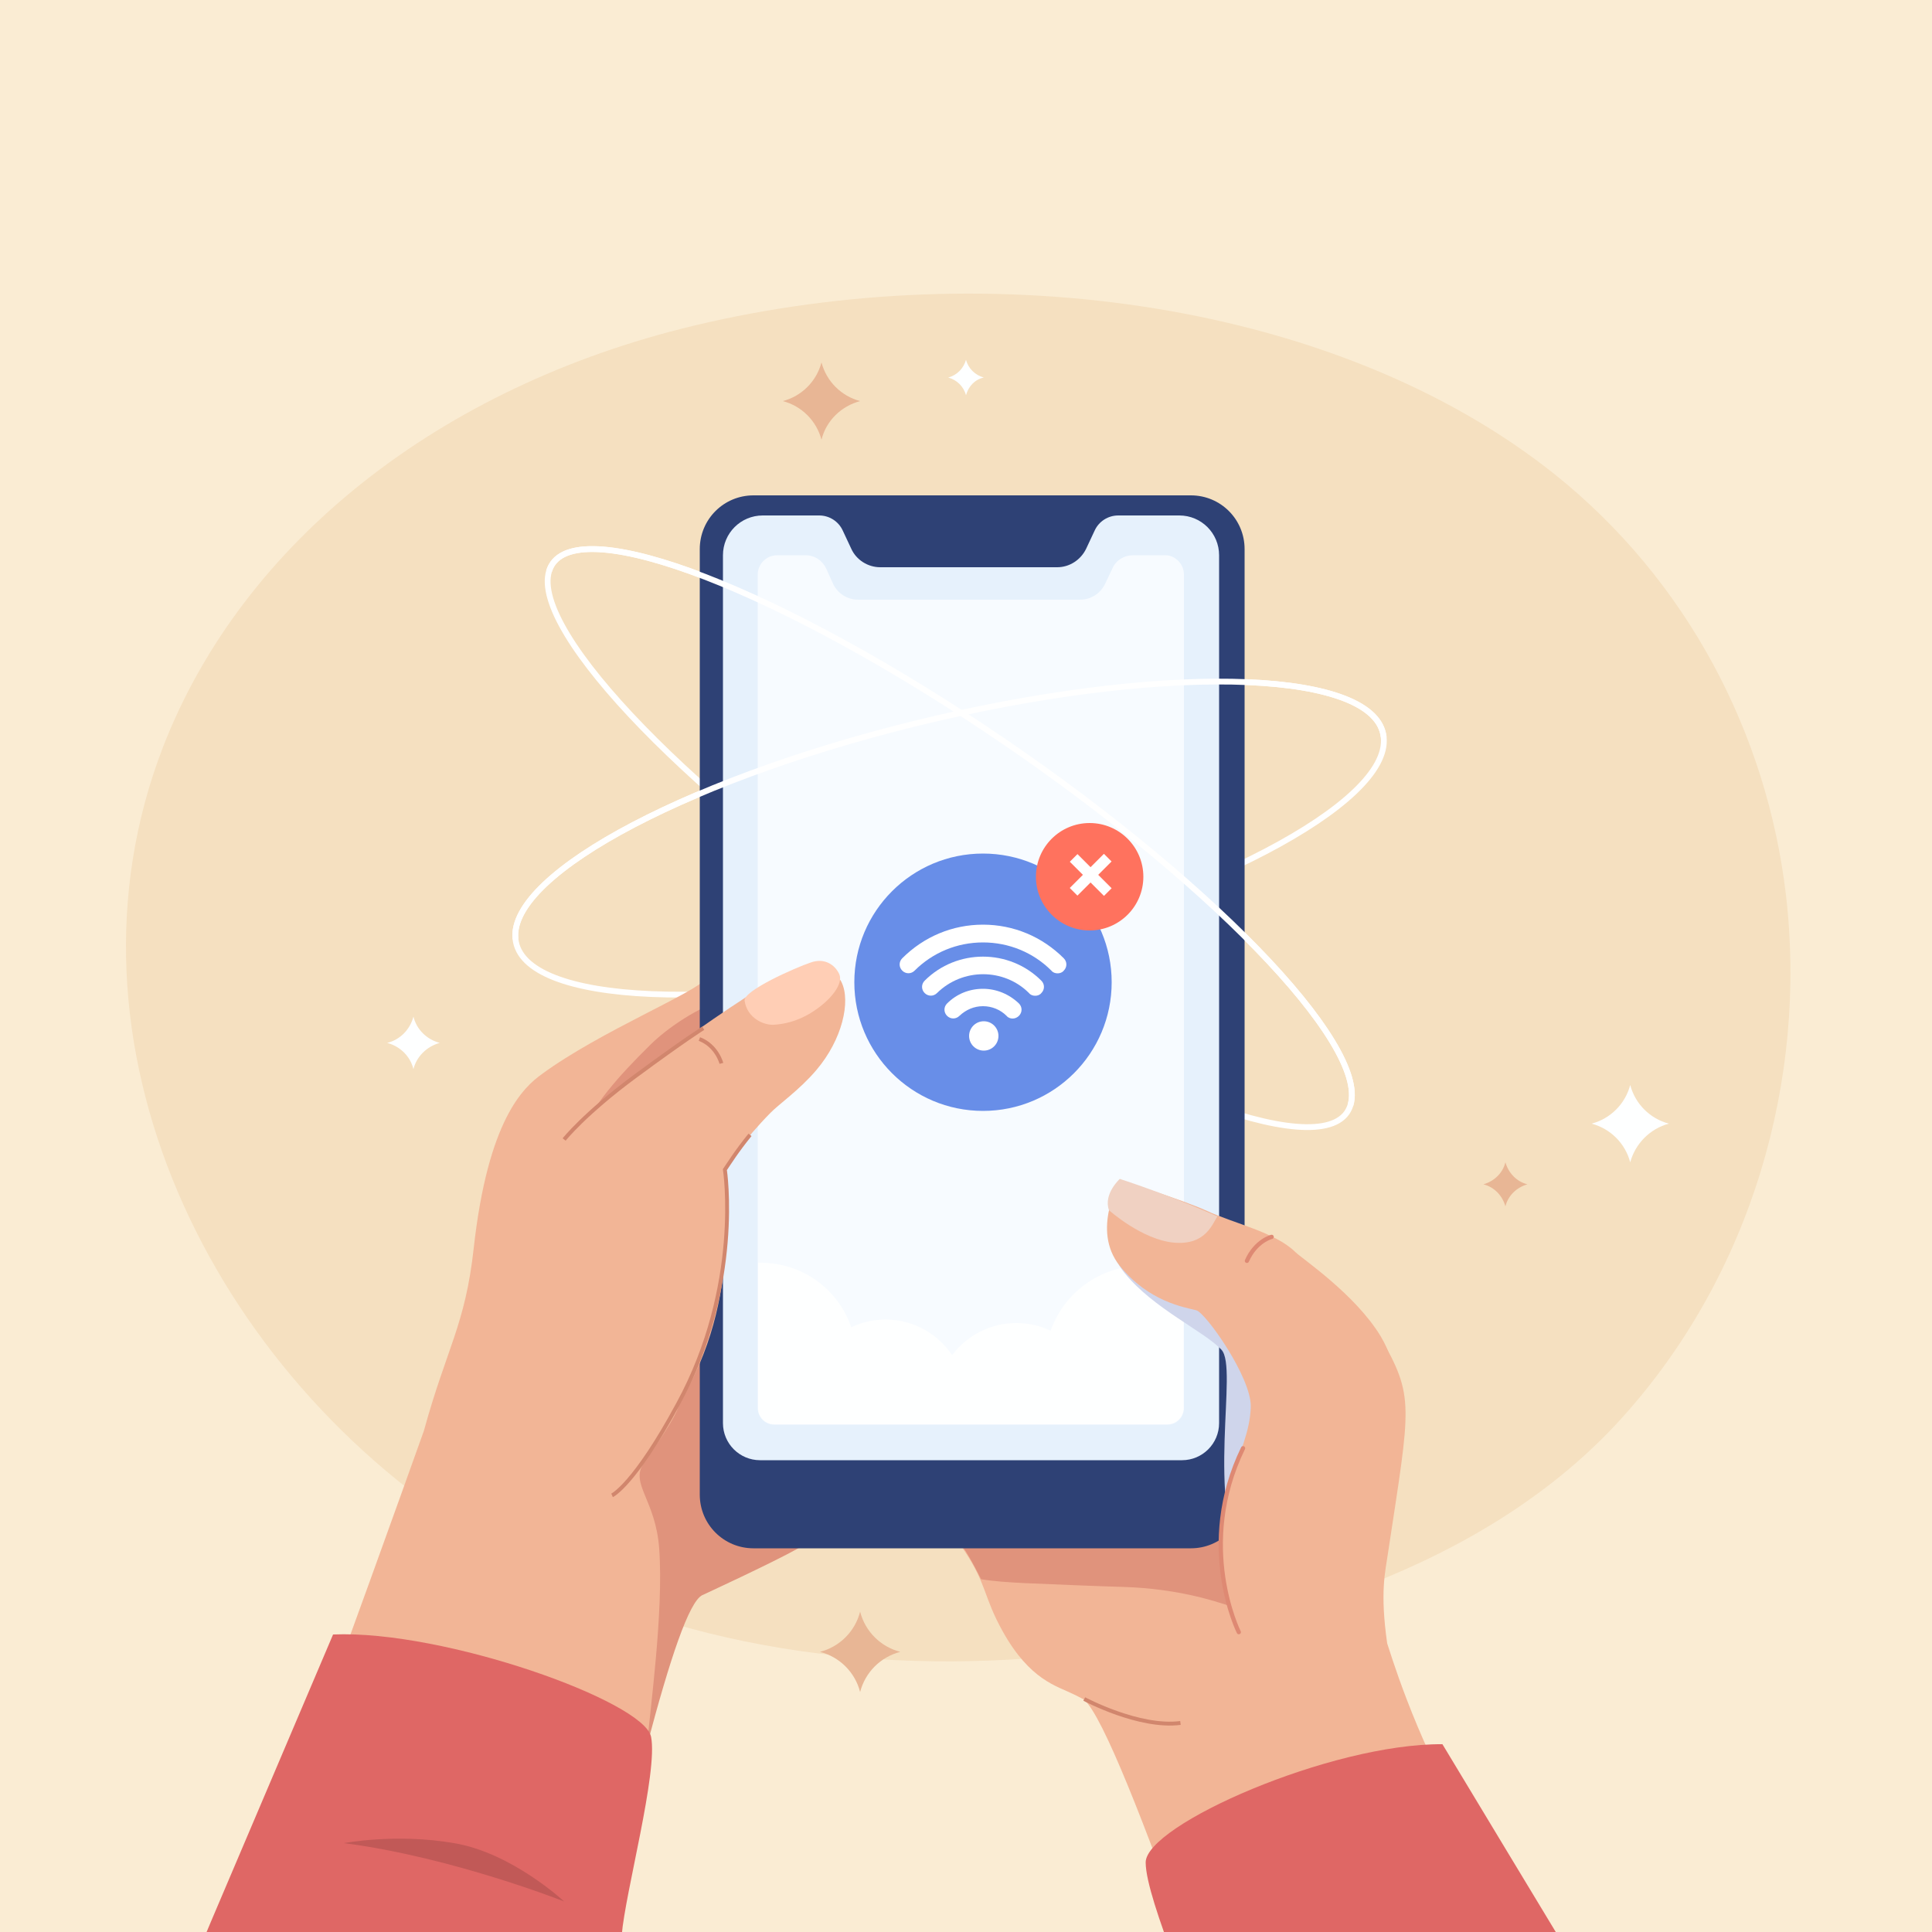 <?xml version="1.0" encoding="utf-8"?>
<!-- Generator: Adobe Illustrator 19.0.0, SVG Export Plug-In . SVG Version: 6.00 Build 0)  -->
<svg version="1.1" xmlns="http://www.w3.org/2000/svg" xmlns:xlink="http://www.w3.org/1999/xlink" x="0px" y="0px"
	 viewBox="0 0 500 500" style="enable-background:new 0 0 500 500;" xml:space="preserve">
<style type="text/css">
	.st0{fill:#FAECD3;}
	.st1{fill:#F5E0C0;}
	.st2{clip-path:url(#SVGID_2_);}
	.st3{fill:none;stroke:#FFFFFF;stroke-width:1.5;stroke-miterlimit:10;}
	.st4{fill:#F2B596;}
	.st5{fill:#E0937C;}
	.st6{fill:none;stroke:#D1866D;stroke-miterlimit:10;}
	.st7{fill:#2E4175;}
	.st8{fill:#E6F1FC;}
	.st9{fill:#F7FBFF;}
	.st10{fill:#FEFFFF;}
	.st11{fill:#CFD5EB;}
	.st12{fill:#F0D1C2;}
	.st13{fill:none;stroke:#DE8973;stroke-width:1.101;stroke-linecap:round;stroke-linejoin:round;stroke-miterlimit:10;}
	.st14{fill:#FFCEB5;}
	.st15{fill:#DF6765;}
	.st16{fill:#C15957;}
	.st17{fill:#688EE8;}
	.st18{fill:#FFFFFF;}
	.st19{fill:#E8B695;}
	.st20{fill:#FF725E;}
</style>
<g id="BACKGROUND">
	<rect class="st0" width="500" height="500"/>
</g>
<g id="OBJECTS">
	<path class="st1" d="M462.2,231.6c-4.9-41.7-25.5-81.4-59.9-108.9C346.2,78,256.6,65.8,179.5,84.3c-65.5,15.7-116.7,55.9-137.3,109
		c-29.5,76.2,12.1,162.4,82.6,205.3c44.5,27.1,99,35.3,151.2,29.7c52.4-5.6,108.9-22.7,143.8-61.4
		C453.2,329.9,467.8,279.4,462.2,231.6z"/>
	<g>
		<defs>
			<rect id="SVGID_1_" width="500" height="500"/>
		</defs>
		<clipPath id="SVGID_2_">
			<use xlink:href="#SVGID_1_"  style="overflow:visible;"/>
		</clipPath>
		<g class="st2">
			<path class="st3" d="M254.5,188.3c-57.3-38.2-107.6-56.3-112.4-40.5c-4.8,15.8,37.7,59.6,95,97.7s107.6,56.3,112.4,40.5
				C354.3,270.2,311.7,226.4,254.5,188.3z"/>
			<path class="st3" d="M242.5,185.9c62-14.4,113.8-12.2,115.6,4.9c1.8,17.1-47,42.7-109.1,57.1c-62,14.4-113.8,12.2-115.6-4.9
				C131.6,225.9,180.4,200.3,242.5,185.9z"/>
			<g>
				<path class="st4" d="M239.1,321.7c-7.2-20.4-16.9-41.1-30.5-57.7c-2.6,2.7-4.9,5.9-7.1,9.1c-5.9-7.2-11.9-14.7-18.7-19.9
					c-2.7,3.7-27.5,13.7-42.6,24.8c-4.7,3.4-13.9,11.7-17.6,45c-2.2,20-7,25.8-12.9,47.3c-12.8,35.8-52.4,146-78.6,210.3l100.2,16.9
					c18.7-67.3,40.5-180.5,50.3-184.8c0,0,21-10.3,27.6-14c11.9-6.7,23-29.7,33.8-38.5c1.5-1.3,3.3-2.4,5.3-3.5
					C246.2,344.7,243.1,333,239.1,321.7z"/>
				<path class="st5" d="M148.7,295.7c2-0.6,3.9-1.1,5.9-1.7c7.9-2.4,15.6-5.4,23.1-8.6c11.8-5.1,23.5-10.7,35.4-15.4
					c-1.5-2-3-4-4.5-5.9c-2.6,2.7-4.9,5.9-7.1,9.1c-5.7-7.1-7.1-9.5-13.7-14.7c-6.8,2-14.9,7.3-19.6,12
					C159.9,278.7,154,285.3,148.7,295.7z"/>
				<g>
					<path class="st5" d="M224.8,311.3c-13.4,3.6-26.7,7.6-39.9,11.8c-12.1,10-18.1,24.3-21.7,39.1c2.7,0.2,10.7-8.1,12.4,1.2
						c0.4,2.2-7.9,13.5-9.1,15.4c-3.4,5.3,3.2,9.4,4.1,22c1.2,16.6-2.5,42.4-3.1,50.7c5.8-21.9,10.8-37.1,14.3-38.7
						c0,0,18-8.3,24.6-12c4.9-2.8,10.2-8.7,15.5-15.2c0.1-8,0.6-16,1.5-24c1.9-17.8,6.4-35.1,10.2-52.5
						C230.5,309.7,227.6,310.5,224.8,311.3z"/>
				</g>
				<g>
					<g>
						<path class="st4" d="M378.4,470c-12.4-20.9-19.1-44-19.4-44.7l0,0c-1.9-13.4-0.5-18.4,0.2-23.3c5.9-38.9,6.9-40.3-2-56.1
							c0,0-22.2,8.3-23.1,5.2c-0.2,0.1-0.4,0.1-0.7,0.2c-7.9,2.4-15.5,5.3-22.9,8.8c-0.1-0.4-0.2-0.9-0.4-1.3
							c-1-3.8-2.1-7.8-3.8-11.4c-14.6,7.5-32.4,18-43.3,29.7c-6.1,6.5-11.5,13.4-16.3,20.7c1.2,1.2,2.2,2.5,3,3.7
							c5.7,8.6,4.8,11.7,9.8,20.7c7.1,12.7,14,14.1,18.4,16.3c0.9,0.4,1.7,0.9,2.6,1.3c5,4.3,16.2,33.6,27,63.7
							c10.9,30.1,21.4,60.9,25.2,68.3l96.4-1.5C422.7,555.3,393.5,495.3,378.4,470z"/>
						<path class="st5" d="M253.9,408.7c3.6,0.6,7.4,0.8,11.1,1c6.9,0.3,18.8,0.8,25.8,1c6.7,0.2,13.4,1.1,19.9,2.7
							c9,2.3,17.7,5.7,25.7,10.1c-1.6-3.8-2.7-7.9-3.4-11.9c-0.4-2.4-0.7-4.8-0.8-7.2c-9.6-13.6-17.1-28.2-21.5-44.4
							c-0.1-0.4-0.2-0.9-0.4-1.3c-1-3.8-2.1-7.8-3.8-11.4c-14.6,7.5-32.4,18-43.3,29.7c-6.1,6.5-11.5,13.4-16.3,20.7
							c1.2,1.2,2.2,2.5,3,3.7C251.4,403.8,252.7,406.3,253.9,408.7z"/>
						<path class="st6" d="M280.6,439.7c0,0,14.2,7.6,24.9,6.2"/>
					</g>
				</g>
				<g id="XMLID_00000098929831972424550530000009847791439545770373_">
					<path id="XMLID_00000067917427775458577820000014759229895374466226_" class="st7" d="M195,400.7h113.2
						c7.7,0,13.9-6.2,13.9-13.9V142.1c0-7.7-6.2-13.9-13.9-13.9H195c-7.7,0-13.9,6.2-13.9,13.9v244.7
						C181.1,394.5,187.3,400.7,195,400.7z"/>
					<g>
						<path class="st8" d="M298.3,133.4h-8.9c-2.6,0-5,1.5-6.1,3.9l-2.2,4.7c-1.4,2.9-4.3,4.8-7.5,4.8h-45.8c-3.2,0-6.2-1.9-7.5-4.8
							l-2.2-4.7c-1.1-2.4-3.5-3.9-6.1-3.9H203h-5.6c-5.7,0-10.3,4.6-10.3,10.3v18.8v205.8c0,5.3,4.3,9.6,9.6,9.6h109.2
							c5.3,0,9.6-4.3,9.6-9.6V162.5v-18.8c0-5.7-4.6-10.3-10.3-10.3H298.3z"/>
					</g>
					<g>
						<path class="st9" d="M306.4,148.7v215.7c0,2.4-1.9,4.3-4.3,4.3H200.4c-2.4,0-4.3-1.9-4.3-4.3V148.7c0-2.7,2.2-5,5-5h7.4
							c2.3,0,4.3,1.3,5.3,3.4l1.8,4c1.2,2.5,3.7,4.1,6.5,4.1h57.4c2.8,0,5.3-1.6,6.5-4.1l1.9-4c0.9-2.1,3-3.4,5.3-3.4h8.4
							C304.1,143.7,306.4,145.9,306.4,148.7z"/>
					</g>
					<path class="st10" d="M271.9,344.4c-2.7-1.3-5.7-2-8.9-2c-6.8,0-12.8,3.3-16.6,8.3c-3.7-5.5-10-9.2-17.2-9.2
						c-3.2,0-6.2,0.7-8.9,2c-3.3-9.7-12.5-16.7-23.4-16.7c-0.2,0-0.4,0-0.7,0v37.5c0,2.4,1.9,4.3,4.3,4.3H302c2.4,0,4.3-1.9,4.3-4.3
						v-34.1c-3.3-1.6-7.1-2.6-11-2.6C284.5,327.7,275.3,334.7,271.9,344.4z"/>
				</g>
				<g>
					<path class="st11" d="M322.1,408c-10.3-20.8-1.5-53.9-6-58.7c-4.5-4.8-17.6-10.6-25.1-19.9c-7.5-9.3-0.6-18.2-0.6-18.2
						s15.6,4.8,22.5,7.9c6.8,3.1,20,9.1,25.2,14.2c0,0,0.1,0.1,0.2,0.1C338.1,333.4,322.8,409.3,322.1,408z"/>
					<path class="st4" d="M316.5,408c5.8,34.5,12.7,18.4,16.2,20c12.8-3.6,15.9-29.9,13.5-28.5c15-8.9,15.1-26.3,14.3-33.4
						c-1-8.5,1.8-11.9-3.2-20.3c-6.6-10.9-20.4-20.1-22.1-21.8c-5.2-5.1-15.9-7.4-22.8-10.6c-6.8-3.1-22.5-7.9-22.5-7.9
						s-7.6,12.8-0.1,22.1c7.5,9.3,16.7,10.7,19.8,11.5c2.4,0.6,14.3,17.4,14.1,25C323.3,377,312.8,386,316.5,408z"/>
					<g>
						<path class="st12" d="M289.8,305.1c0,0-4.3,3.9-2.8,8.1c0,0,8.6,7.7,16.9,8.4c8.3,0.7,9.9-5.1,11.2-6.8
							C315.1,314.9,304.5,309.9,289.8,305.1z"/>
					</g>
					<path class="st13" d="M329.1,320.1c0,0-4.1,1-6.4,6.2"/>
					<path class="st13" d="M320.6,422.4c0,0-11.2-22.3,1.1-47.6"/>
				</g>
				<path class="st4" d="M138.2,306.2c1.2-7.5,23.7-25.7,30.9-31.3c7.2-5.6,24.2-17.4,30.3-20.7c6.1-3.3,16-5,18.4,0
					c2.4,5,0.2,14.8-6.5,22.7c-4.4,5.2-9.8,8.9-12,11.2c-6.3,6.4-11.5,13.7-11.5,13.7c-1.1,4.6,5,34-12.2,61.6
					c-12.7,20.3-17.1,23.7-17.1,23.7l-23.6-45.4C134.9,341.6,135.8,321.2,138.2,306.2z"/>
				<path class="st6" d="M194.1,293.7c-3.5,4.3-5.4,7.4-6.5,9c0,0,4.6,29.9-12.1,60.6c-11.4,21.1-17.1,23.7-17.1,23.7"/>
				<path class="st14" d="M192.7,259c0.7,4.6,5.1,6.4,7.7,6.2c2.6-0.2,5.6-0.8,9.2-2.9c5.6-3.4,8.7-7.8,7.6-10.2
					c-1.1-2.4-3.8-4.3-7.4-3C205.9,250.4,192.3,256.4,192.7,259z"/>
				<path class="st6" d="M146,294.9c0,0,5.3-6.7,18.3-16.3c13-9.6,17.7-12.5,17.7-12.5"/>
				<path class="st6" d="M186.7,275.2c0,0-1.2-4.6-5.7-6.3"/>
				<path class="st15" d="M86.2,423c28.8-1.2,80.5,17.3,82.3,26.5c1.8,9.2-6.7,40.3-7.6,51.3c-0.9,11-1.7,21.9-3,41
					c-1.4,19-15.8,73.2-15.8,73.2H9.2c0,0,33.3-89.4,45.4-117.7C66.6,469.1,86.2,423,86.2,423z"/>
				<path class="st16" d="M89,477c28,3.6,57,15.1,57,15.1s-13.5-12.6-28.5-15.1C102.5,474.4,89,477,89,477z"/>
				<path class="st15" d="M373.3,451.4c-28.9-0.2-76.8,20.9-76.8,30.6c0,9.7,14.5,41.8,17.6,53.2c3,11.4,5.9,22.8,11,42.5
					c5.1,19.8,29.9,75.7,29.9,75.7l132.4-4.8c0,0-50.5-91.9-68-120.9C401.8,498.7,373.3,451.4,373.3,451.4z"/>
				<path class="st16" d="M381,507.7c-27.2,4.8-53.8,17.8-53.8,17.8s11-13.6,25.4-16.8C367.1,505.5,381,507.7,381,507.7z"/>
			</g>
			<path class="st3" d="M133.4,243c-1.8-17.1,47-42.7,109.1-57.1c62-14.4,113.8-12.2,115.6,4.9"/>
			<path class="st3" d="M349.5,286c4.8-15.8-37.7-59.6-95-97.7S146.9,132,142.1,147.8"/>
		</g>
	</g>
	<g>
		<circle class="st17" cx="254.4" cy="254.2" r="33.3"/>
		<g id="XMLID_00000123435926349943061880000017683630818089834898_">
			<g id="XMLID_00000155135554592609690370000002807349639578463662_">
				<path id="XMLID_00000132052787049140265070000015260044947194624424_" class="st18" d="M273.7,251.9c-0.6,0-1.2-0.2-1.6-0.7
					c-4.7-4.7-11-7.3-17.7-7.3c-6.7,0-13,2.6-17.7,7.3c-0.9,0.9-2.3,0.9-3.2,0c-0.9-0.9-0.9-2.3,0-3.2c5.6-5.6,13-8.7,20.9-8.7
					c7.9,0,15.3,3.1,20.9,8.7c0.9,0.9,0.9,2.3,0,3.2C274.9,251.7,274.3,251.9,273.7,251.9z"/>
			</g>
			<g id="XMLID_00000026857192724843790140000017473508296834903984_">
				<path id="XMLID_00000113337458360911202940000002057530548278256291_" class="st18" d="M267.9,257.7c-0.6,0-1.2-0.2-1.6-0.7
					c-6.5-6.5-17.2-6.5-23.8,0c-0.9,0.9-2.3,0.9-3.2,0c-0.9-0.9-0.9-2.3,0-3.2c8.3-8.3,21.9-8.3,30.2,0c0.9,0.9,0.9,2.3,0,3.2
					C269.1,257.5,268.5,257.7,267.9,257.7z"/>
			</g>
			<g id="XMLID_00000047767591733674382920000004223800791005547706_">
				<path id="XMLID_00000018206416934371129290000015155113334846262400_" class="st18" d="M262.1,263.6c-0.6,0-1.2-0.2-1.6-0.7
					c-1.6-1.6-3.8-2.5-6.1-2.5c-2.3,0-4.4,0.9-6.1,2.5c-0.9,0.9-2.3,0.9-3.2,0c-0.9-0.9-0.9-2.3,0-3.2c2.5-2.5,5.8-3.8,9.3-3.8
					c3.5,0,6.8,1.4,9.3,3.8c0.9,0.9,0.9,2.3,0,3.2C263.3,263.3,262.7,263.6,262.1,263.6z"/>
			</g>
			<g id="XMLID_00000183248830224265047080000003496795935144218774_">
				<circle id="XMLID_00000103974096077685039490000010851742633911188104_" class="st18" cx="254.6" cy="268.1" r="3.8"/>
			</g>
		</g>
	</g>
	<g>
		<path class="st19" d="M222.6,103.8c-4.9-1.3-8.7-5.1-10-10l0,0v0c-1.3,4.9-5.1,8.7-10,10l0,0h0c4.9,1.3,8.7,5.1,10,10v0l0,0
			C213.8,108.9,217.7,105.1,222.6,103.8L222.6,103.8L222.6,103.8z"/>
		<path class="st19" d="M233,427.5c-5.1-1.3-9.1-5.3-10.4-10.4l0,0l0,0c-1.3,5.1-5.3,9.1-10.4,10.4l0,0h0c5.1,1.3,9.1,5.3,10.4,10.4
			l0,0l0,0C223.9,432.8,227.9,428.8,233,427.5L233,427.5L233,427.5z"/>
		<path class="st10" d="M431.9,290.8c-4.9-1.3-8.7-5.1-10-10l0,0v0c-1.3,4.9-5.1,8.7-10,10h0l0,0c4.9,1.3,8.7,5.1,10,10v0l0,0
			C423.2,296,427,292.1,431.9,290.8L431.9,290.8L431.9,290.8z"/>
		<path class="st19" d="M395.3,306.5c-2.8-0.7-4.9-2.9-5.7-5.7l0,0v0c-0.7,2.8-2.9,4.9-5.7,5.7l0,0l0,0c2.8,0.7,4.9,2.9,5.7,5.7v0
			l0,0C390.3,309.4,392.5,307.3,395.3,306.5L395.3,306.5L395.3,306.5z"/>
		<path class="st10" d="M113.8,269.9c-3.4-0.9-6-3.5-6.8-6.8v0l0,0c-0.9,3.4-3.5,6-6.8,6.8h0l0,0c3.4,0.9,6,3.5,6.8,6.8l0,0v0
			C107.8,273.4,110.5,270.8,113.8,269.9L113.8,269.9L113.8,269.9z"/>
		<path class="st10" d="M254.6,97.7c-2.2-0.6-4-2.3-4.6-4.6l0,0v0c-0.6,2.2-2.3,4-4.6,4.6h0h0c2.2,0.6,4,2.3,4.6,4.6v0l0,0
			C250.6,100,252.3,98.2,254.6,97.7L254.6,97.7L254.6,97.7z"/>
	</g>
	<g id="XMLID_94_">
		<g id="XMLID_95_">
			<g id="XMLID_96_">
				<g id="XMLID_97_">
					<g id="XMLID_98_">
						<circle id="XMLID_99_" class="st20" cx="282" cy="226.9" r="13.9"/>
					</g>
				</g>
			</g>
		</g>
		<g id="XMLID_100_">
			<g id="XMLID_101_">
				<g id="XMLID_102_">
					<g id="XMLID_103_">
						<g id="XMLID_104_">
							<g id="XMLID_105_">
								
									<rect id="XMLID_728_" x="280.9" y="220.2" transform="matrix(0.707 0.707 -0.707 0.707 242.778 -133.309)" class="st18" width="2.8" height="12.5"/>
							</g>
						</g>
					</g>
				</g>
			</g>
			<g id="XMLID_106_">
				<g id="XMLID_107_">
					<g id="XMLID_108_">
						<g id="XMLID_109_">
							<g id="XMLID_110_">
								
									<rect id="XMLID_727_" x="280.9" y="220.2" transform="matrix(0.707 -0.707 0.707 0.707 -77.407 265.934)" class="st18" width="2.8" height="12.5"/>
							</g>
						</g>
					</g>
				</g>
			</g>
		</g>
	</g>
</g>
<g id="TEXTS">
</g>
</svg>

